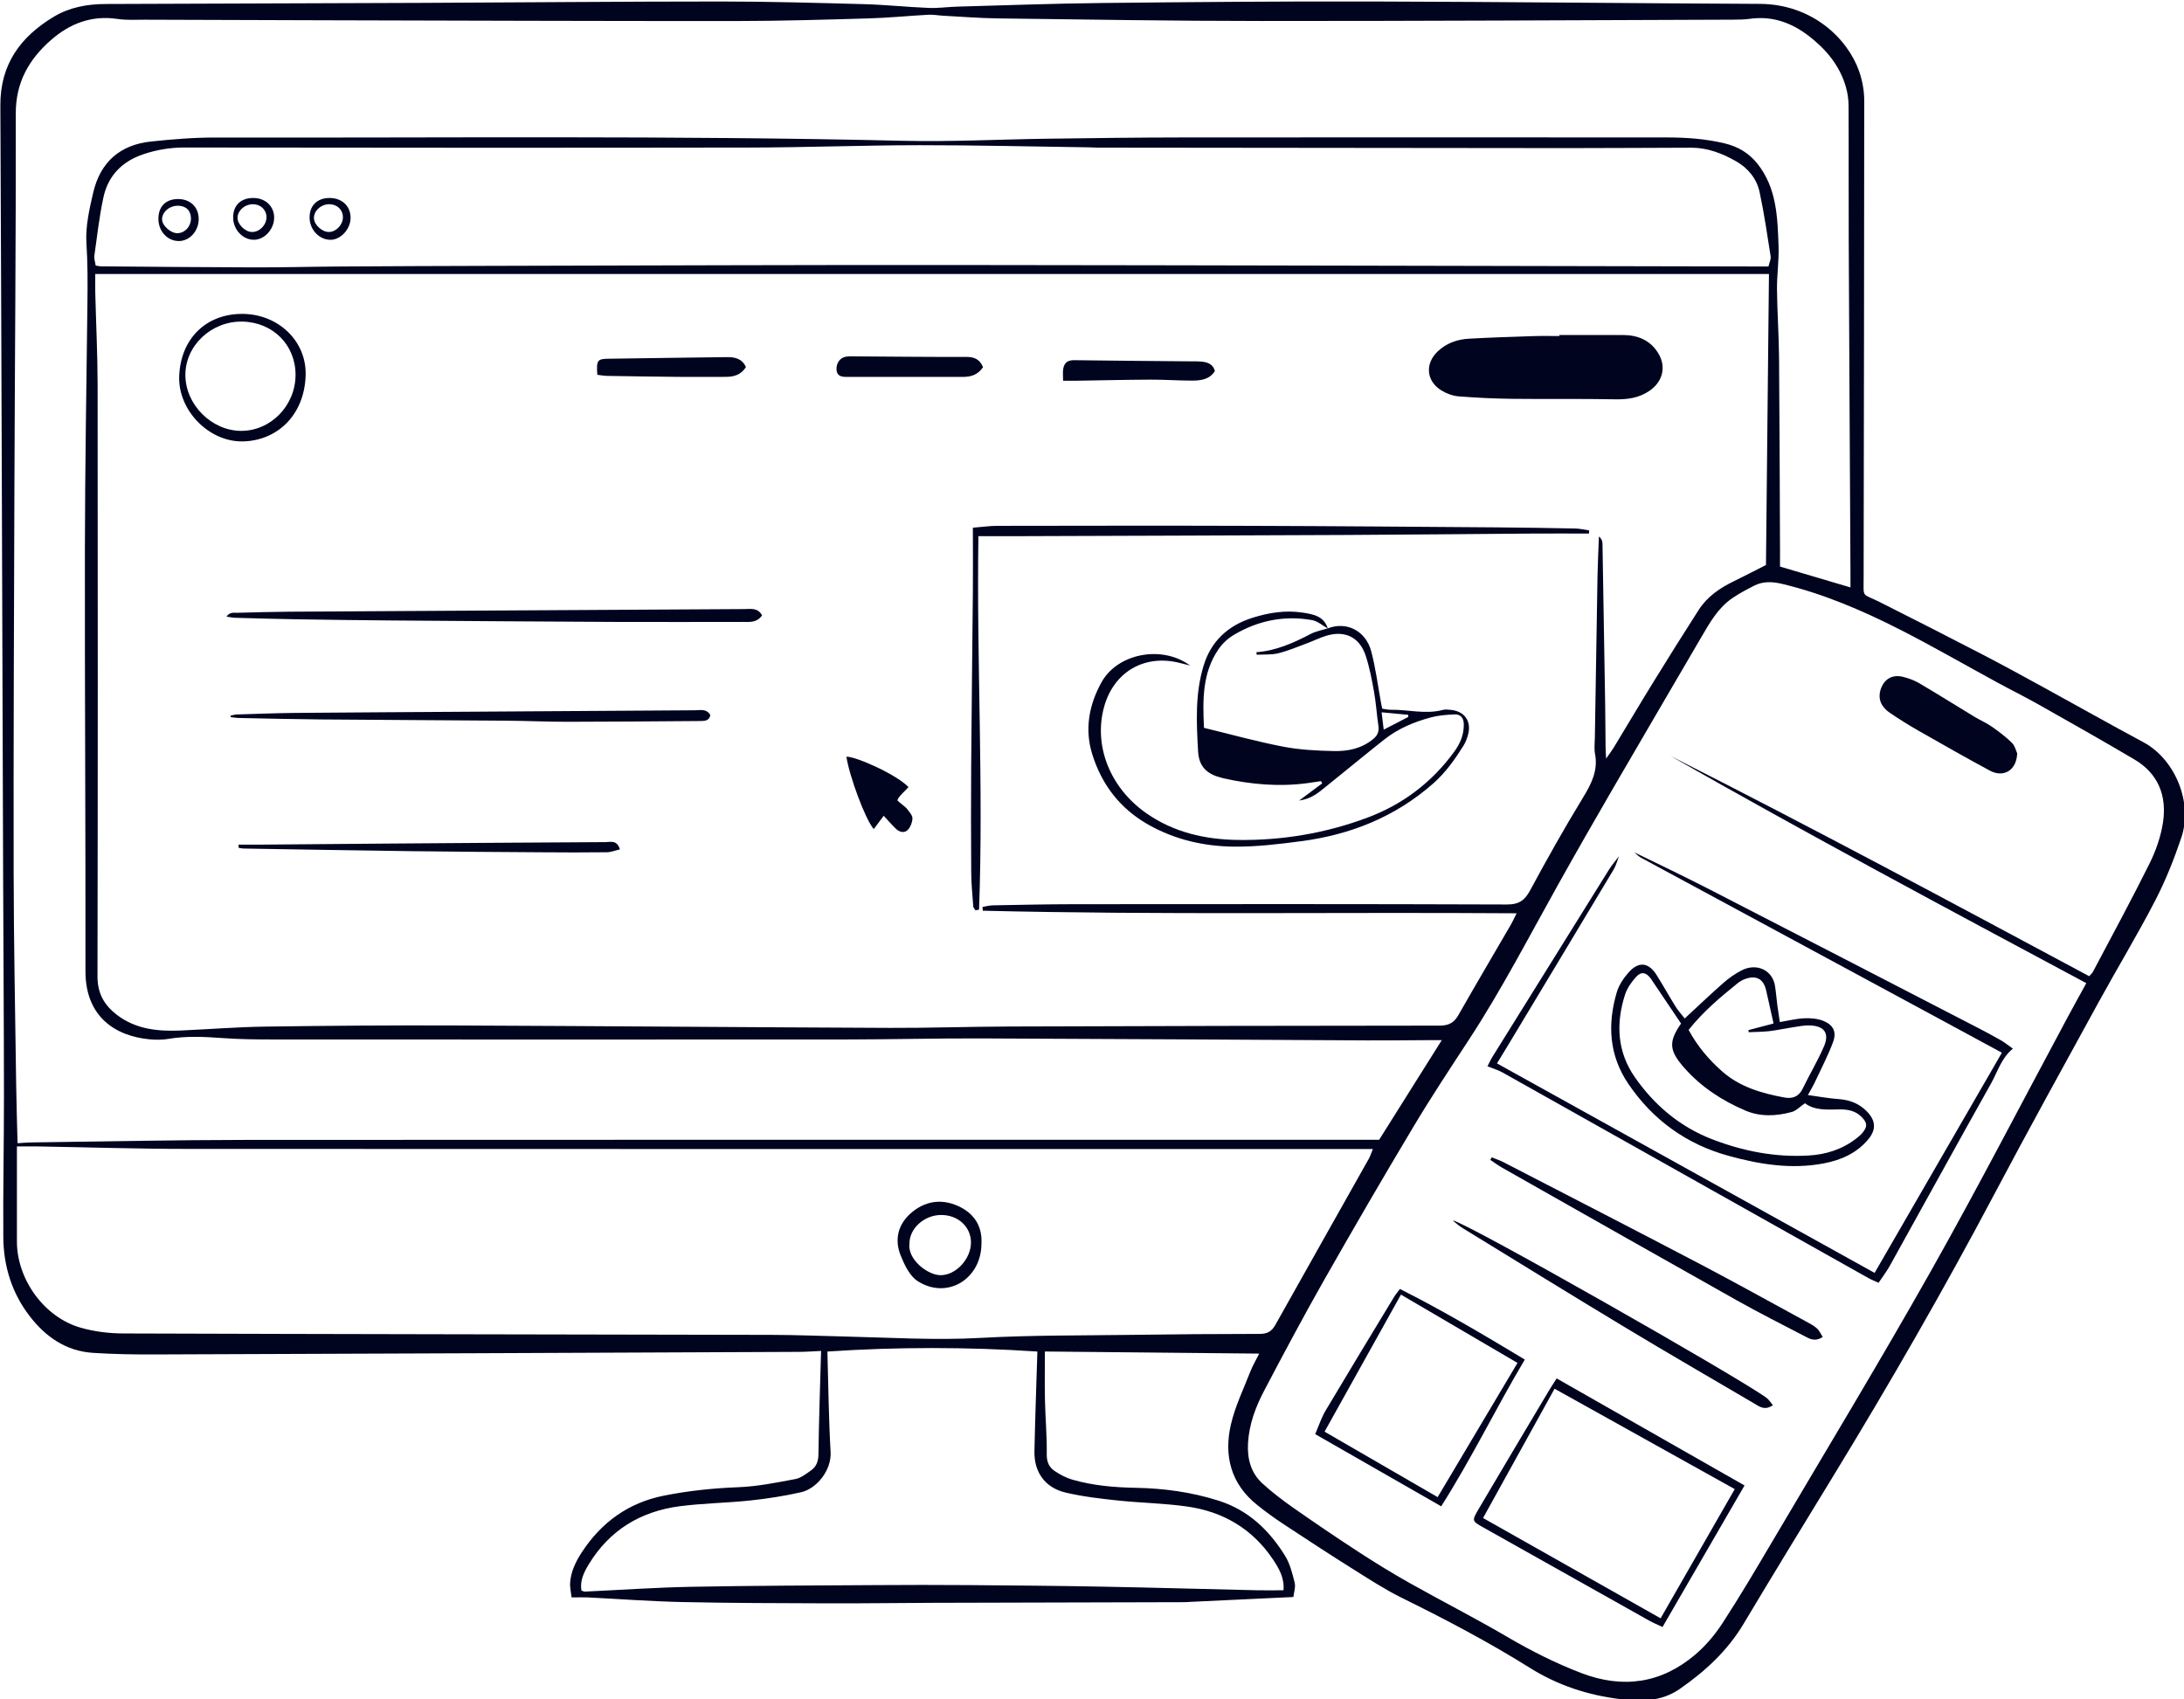 <svg width="541" height="421" viewBox="0 0 541 421" fill="none" xmlns="http://www.w3.org/2000/svg">
<g clip-path="url(#clip0_2553_5583)">
<path d="M141.59 395.731C141.46 394.541 141.14 393.291 141.23 392.071C141.42 389.301 142.62 386.851 144.12 384.551C148.99 377.101 155.7 372.261 164.46 370.521C170.53 369.311 176.66 368.671 182.87 368.431C187.61 368.251 192.33 367.291 197.01 366.411C198.41 366.151 199.73 365.101 200.95 364.231C202.23 363.301 202.72 362.021 202.74 360.291C202.85 351.841 203.15 343.391 203.39 334.671C201.62 334.751 199.81 334.891 198 334.901C144.69 335.131 91.38 335.361 38.08 335.541C33.08 335.561 28.07 335.471 23.08 335.151C16.33 334.731 11.22 331.131 7.26 325.931C2.9 320.231 0.87 313.591 0.82 306.471C0.73 294.831 0.99 283.191 0.98 271.551C0.97 253.821 0.84 236.091 0.78 218.361C0.56 154.281 0.38 90.21 0.09 26.131C0.04 15.98 5.03 9.131 13.32 4.151C17.26 1.781 21.63 1.011 26.14 0.991C52.47 0.881 78.8 0.821 105.13 0.711C129.61 0.611 154.08 0.371 178.56 0.371C190.41 0.371 202.27 0.711 214.12 1.031C219.43 1.181 224.74 1.751 230.05 1.961C232.42 2.061 234.81 1.701 237.2 1.641C249.15 1.311 261.1 0.871 273.06 0.741C295.47 0.501 317.88 0.311 340.29 0.371C372.16 0.451 404.04 0.821 435.91 0.961C448.78 1.021 457.6 9.411 460.51 17.61C461.32 19.91 461.79 22.461 461.79 24.901C461.79 64.281 461.69 103.671 461.64 143.051C461.64 148.331 461.1 146.871 465.67 149.171C474.21 153.461 482.73 157.811 491.22 162.211C496.33 164.861 501.38 167.641 506.43 170.401C514.63 174.891 522.76 179.491 530.99 183.901C538.72 188.051 543.28 198.791 540.34 207.501C538.54 212.841 536.44 218.131 533.85 223.131C529.45 231.621 524.49 239.811 519.89 248.201C511.16 264.121 502.38 280.021 493.89 296.071C481.42 319.621 468.13 342.701 454.25 365.451C446.77 377.701 439.27 389.941 431.91 402.261C427.91 408.951 422.41 414.031 416.07 418.421C411.47 421.611 406.38 421.521 401.31 420.921C393.37 419.961 385.88 417.511 379.01 413.211C368.78 406.801 358.1 401.191 347.27 395.851C343.09 393.791 339.16 391.221 335.2 388.741C329.4 385.101 323.67 381.351 317.95 377.581C315.69 376.091 313.48 374.491 311.37 372.791C304.89 367.591 303.12 360.621 304.91 352.891C305.95 348.391 308.03 344.121 309.72 339.781C310.26 338.391 311.03 337.101 311.92 335.331C293.91 335.151 276.37 334.981 258.83 334.811C258.83 338.801 258.76 342.881 258.85 346.951C258.95 351.401 259.36 355.841 259.29 360.281C259.26 362.181 259.88 363.491 261.26 364.421C262.59 365.311 264.06 366.101 265.58 366.541C270.72 368.031 275.99 368.481 281.36 368.581C288.31 368.711 295.18 369.641 301.87 371.771C309.22 374.111 314.38 379.061 318.31 385.401C319.53 387.371 320.14 389.781 320.7 392.071C320.98 393.201 320.5 394.521 320.38 395.631C311.61 396.041 303.28 396.431 294.95 396.831C294.41 396.861 293.86 396.911 293.32 396.911C272.65 396.961 251.99 397.001 231.32 397.071C222.62 397.101 213.92 397.231 205.22 397.201C193.15 397.161 181.07 397.141 169 396.881C161.19 396.711 153.39 396.121 145.58 395.731C144.51 395.681 143.43 395.731 141.62 395.731H141.59ZM243.45 225.601C243.42 225.291 243.4 224.991 243.37 224.681C244.24 224.541 245.11 224.291 245.99 224.281C252.62 224.161 259.26 224.011 265.89 224.001C301.68 223.971 337.48 223.941 373.27 224.071C376.24 224.081 377.68 223.081 379.03 220.571C383.21 212.821 387.52 205.131 392.11 197.621C394.22 194.161 395.9 190.881 395.1 186.711C394.86 185.451 395.04 184.111 395.06 182.801C395.27 169.431 395.48 156.061 395.72 142.691C395.78 139.431 395.95 136.171 396.07 132.911C396.75 133.471 396.94 134.051 396.95 134.631C397.18 147.781 397.41 160.931 397.61 174.081C397.67 177.781 397.68 181.481 397.72 185.171C397.72 185.861 397.78 186.551 397.85 187.931C398.75 186.631 399.27 185.971 399.7 185.261C403.03 179.781 406.29 174.261 409.66 168.801C413.31 162.881 417.01 156.981 420.76 151.131C422.88 147.821 426 145.681 429.49 143.991C432.18 142.681 434.84 141.291 437.45 139.971C437.7 115.801 437.95 91.821 438.19 67.871H23.6C23.6 69.551 23.57 71.071 23.6 72.581C23.79 80.181 24.17 87.79 24.18 95.391C24.23 144.241 24.24 193.091 24.15 241.941C24.15 246.101 25.83 249.001 28.9 251.371C33.68 255.051 39.26 255.551 45 255.281C51.94 254.961 58.87 254.421 65.81 254.321C81.37 254.101 96.92 253.981 112.48 254.041C148.48 254.181 184.49 254.491 220.49 254.641C230.27 254.681 240.06 254.331 249.84 254.301C285.42 254.181 320.99 254.091 356.57 254.081C358.82 254.081 360.16 253.411 361.26 251.471C365.56 243.911 369.99 236.431 374.35 228.911C374.77 228.191 375.1 227.411 375.68 226.251C331.31 225.941 287.37 226.681 243.44 225.611L243.45 225.601ZM4.33 283.211C5.69 283.131 6.66 283.031 7.62 283.021C25.46 282.791 43.3 282.401 61.13 282.391C153.28 282.331 245.44 282.361 337.59 282.361H341.63C346.79 274.141 351.79 266.191 357.14 257.681C355.43 257.681 354.38 257.681 353.34 257.681C348.44 257.701 343.55 257.771 338.65 257.741C306.77 257.581 274.9 257.361 243.03 257.251C231.94 257.211 220.84 257.501 209.75 257.511C162.31 257.541 114.88 257.531 67.44 257.511C63.31 257.511 59.17 257.461 55.06 257.161C50.61 256.841 46.19 256.611 41.75 257.361C40.27 257.611 38.7 257.621 37.2 257.491C28.61 256.721 21.16 251.921 21.17 240.601C21.22 205.781 20.98 170.971 21.03 136.151C21.06 115.701 21.42 95.26 21.66 74.811C21.72 69.941 21.72 65.091 21.41 60.211C21.15 56.09 22.14 51.8 23.09 47.711C24.85 40.151 29.74 35.87 37.39 35.06C42.68 34.501 48.02 34.06 53.33 34.071C110.12 34.181 166.9 33.541 223.68 34.88C235.63 35.16 247.6 34.52 259.56 34.361C270.66 34.211 281.75 34.061 292.85 34.051C332.89 34.011 372.93 34.031 412.97 34.051C417.75 34.051 422.5 34.391 427.19 35.511C430.5 36.301 433.22 37.901 435.33 40.551C440.11 46.561 440.31 53.791 440.57 60.941C440.7 64.481 440.15 68.05 440.18 71.6C440.23 77.251 440.64 82.901 440.69 88.551C440.83 104.651 440.86 120.751 440.93 136.861C440.93 138.041 440.93 139.221 440.93 140.361C446.82 142.101 452.41 143.761 458.38 145.521C458.38 144.081 458.38 142.921 458.38 141.751C458.24 114.341 458.07 86.921 457.95 59.511C457.9 48.411 457.97 37.311 457.91 26.221C457.91 24.621 457.66 22.96 457.21 21.421C455.68 16.221 452.37 12.251 448.15 8.981C443.86 5.661 439.1 3.891 433.57 4.651C432.18 4.841 430.75 4.871 429.34 4.871C390.39 5.001 351.44 5.221 312.5 5.201C290.75 5.201 269 4.831 247.24 4.561C242.68 4.501 238.13 4.131 233.58 3.891C232.39 3.831 231.2 3.581 230.02 3.651C225.14 3.911 220.28 4.411 215.4 4.551C204.42 4.871 193.44 5.201 182.46 5.211C148.3 5.231 114.14 5.101 79.98 5.021C65.29 4.991 50.61 4.931 35.92 4.881C33.64 4.881 31.32 5.031 29.08 4.691C22.66 3.741 17.27 5.841 12.57 9.971C7.13 14.751 3.89 20.451 3.91 28.11C3.96 59.011 3.67 89.901 3.57 120.801C3.46 152.571 3.33 184.331 3.38 216.101C3.41 233.711 3.77 251.321 4.01 268.931C4.07 273.581 4.23 278.231 4.35 283.221L4.33 283.211ZM517.52 241.831C517.89 241.401 518.25 241.121 518.44 240.751C523.16 231.811 527.99 222.931 532.48 213.891C534.05 210.721 535.27 207.211 535.8 203.721C536.78 197.191 534.65 191.641 528.73 188.151C520.87 183.511 512.93 179.021 504.98 174.531C501.67 172.661 498.25 170.981 494.91 169.161C486.79 164.751 478.79 160.111 470.56 155.931C461.26 151.201 451.68 147.091 441.46 144.651C439.03 144.071 436.72 143.961 434.48 145.111C432.65 146.051 430.82 147.021 429.13 148.171C425.61 150.571 423.56 154.201 421.47 157.781C414.19 170.271 406.86 182.731 399.61 195.231C394.97 203.221 390.38 211.241 385.87 219.311C378.71 232.121 371.97 245.171 363.93 257.471C359.23 264.661 354.48 271.831 350.08 279.201C342.6 291.701 335.28 304.301 328.08 316.961C322.93 326.031 318.02 335.241 313.17 344.471C311.04 348.511 309.43 352.791 309.15 357.451C308.92 361.331 309.82 364.871 312.75 367.531C315.15 369.711 317.75 371.701 320.41 373.561C325.75 377.301 331.15 380.961 336.62 384.521C340.72 387.181 344.89 389.751 349.14 392.141C357.19 396.671 365.43 400.861 373.4 405.531C379.32 409.001 385.4 412.061 391.79 414.501C402.01 418.391 411.49 417.041 419.86 409.961C422.47 407.751 424.79 405.021 426.66 402.141C430.99 395.491 435.02 388.651 439.06 381.811C452.21 359.521 465.61 337.381 478.32 314.851C490.01 294.111 500.93 272.941 512.2 251.961C513.68 249.201 515.2 246.471 516.8 243.561C482.15 225.001 447.71 206.621 413.8 187.281C448.65 204.901 483.04 223.361 517.5 241.831H517.52ZM4.19 284.001C4.19 285.501 4.19 286.461 4.19 287.421C4.19 294.141 4.18 300.861 4.19 307.581C4.21 316.971 10.95 326.331 19.97 328.911C23.36 329.881 27.02 330.331 30.56 330.341C84.08 330.521 137.59 330.571 191.11 330.691C197.09 330.701 203.07 330.951 209.04 331.091C220.33 331.351 231.58 332.071 242.91 331.441C255.28 330.751 267.69 330.861 280.08 330.691C290.74 330.541 301.4 330.451 312.06 330.451C313.95 330.451 315.02 329.821 315.93 328.201C323.62 314.451 331.39 300.731 339.11 286.991C339.45 286.381 339.65 285.691 340.07 284.651H335.5C239.13 284.651 142.75 284.671 46.38 284.621C34.1 284.621 21.81 284.221 9.53 284.011C7.91 283.981 6.29 284.011 4.19 284.011V284.001ZM23.72 65.791C24.35 65.891 24.67 65.981 24.99 65.981C37.61 66.081 50.22 66.21 62.84 66.24C70.02 66.26 77.2 66.061 84.38 66.02C96.78 65.941 109.18 65.891 121.58 65.861C159.75 65.77 197.92 65.621 236.09 65.651C302.01 65.711 367.93 65.891 433.85 66.011C435.24 66.011 436.62 66.011 438.07 66.011C438.31 64.981 438.72 64.21 438.61 63.52C437.77 58.181 437 52.821 435.86 47.541C435.15 44.241 432.97 41.62 430.06 39.961C426.66 38.02 422.99 36.59 418.97 36.59C408.74 36.6 398.52 36.701 388.29 36.691C349.45 36.661 310.62 36.611 271.78 36.571C271.13 36.571 270.48 36.511 269.82 36.501C255.81 36.31 241.81 35.961 227.8 35.971C213.77 35.981 199.75 36.531 185.72 36.551C139.05 36.631 92.38 36.601 45.71 36.541C42.17 36.541 38.84 37.09 35.51 38.211C30.2 40.001 26.77 43.541 25.61 48.941C24.59 53.691 24.05 58.551 23.37 63.371C23.27 64.081 23.56 64.851 23.7 65.791H23.72ZM256.97 334.821C239.61 333.671 222.21 333.661 204.96 334.821C205.2 343.231 205.27 351.471 205.75 359.691C206.01 364.241 202.29 368.811 198.41 369.681C194.3 370.611 190.1 371.261 185.91 371.711C180.09 372.331 174.2 372.391 168.4 373.141C158.73 374.401 151.02 379.031 145.86 387.501C144.63 389.511 143.61 391.631 144.03 394.051C144.48 394.181 144.69 394.301 144.89 394.291C153.67 393.881 162.44 393.271 171.22 393.101C186.44 392.811 201.66 392.781 216.88 392.681C224.59 392.631 232.29 392.621 240 392.681C250.98 392.761 261.96 392.861 272.94 393.061C285.75 393.301 298.56 393.671 311.38 393.961C313.52 394.011 315.66 393.961 317.93 393.961C318.21 391.001 316.86 388.581 315.27 386.231C310.15 378.651 302.88 374.451 293.98 373.201C288.3 372.401 282.52 372.321 276.8 371.711C272.5 371.251 268.17 370.751 263.97 369.761C258.88 368.561 256.13 364.721 256.24 359.511C256.41 351.291 256.72 343.081 256.97 334.811V334.821Z" fill="#00041F"/>
<path d="M328.91 155.671C333.5 153.881 338.3 156.211 339.66 161.331C340.8 165.611 341.34 170.051 342.15 174.431C342.21 174.751 342.29 175.061 342.4 175.571C343.08 175.661 343.8 175.841 344.52 175.831C348.82 175.771 353.12 177.021 357.43 175.861C358.04 175.701 358.73 175.801 359.38 175.861C362.82 176.191 364.57 178.711 363.64 182.061C363.38 182.991 363.02 183.941 362.51 184.751C360.37 188.161 358.07 191.411 355 194.111C345.62 202.371 334.57 206.781 322.33 208.391C316.85 209.111 311.3 209.791 305.79 209.741C298.34 209.681 291.13 208.051 284.52 204.331C277.53 200.391 272.97 194.491 270.59 186.941C268.61 180.681 269.76 174.591 272.87 168.991C276.81 161.901 287.78 159.701 294.8 164.871C293.55 164.561 292.91 164.411 292.28 164.241C283.51 161.981 275.84 166.451 273.47 175.211C270.85 184.881 275.05 195.281 284.04 201.521C290.82 206.231 298.51 207.961 306.56 208.081C317.64 208.241 328.5 206.401 338.84 202.511C347.52 199.251 354.8 193.741 360.31 186.111C361.75 184.121 362.63 181.951 362.6 179.441C362.58 177.851 361.82 176.891 360.24 176.981C358.3 177.081 356.31 177.221 354.45 177.721C350.34 178.831 346.4 180.451 343.02 183.111C338.07 187.011 333.22 191.051 328.3 194.991C326.56 196.391 324.85 197.911 321.81 198.321C324.06 196.651 325.79 195.361 327.52 194.071C327.42 193.881 327.33 193.701 327.23 193.511C326.08 193.681 324.94 193.871 323.79 194.021C316.81 194.941 309.91 194.341 303.07 192.811C302.86 192.761 302.65 192.701 302.44 192.641C299.08 191.781 296.99 189.991 296.78 186.171C296.37 179.001 296.02 171.851 298.15 164.891C300 158.831 304.19 154.971 310.2 153.061C314.29 151.761 318.48 151.111 322.74 151.771C325.29 152.161 327.96 152.631 328.9 155.681C327.61 154.971 326.39 153.861 325.01 153.621C318.12 152.401 311.61 153.731 305.62 157.291C304.17 158.151 302.81 159.421 301.85 160.811C297.8 166.711 297.91 173.391 298.24 180.311C304.94 181.931 311.31 183.711 317.8 184.961C321.93 185.761 326.2 185.971 330.41 186.061C333.9 186.141 337.29 185.451 340.16 183.081C341.35 182.101 341.64 181.111 341.43 179.701C341.02 176.911 340.85 174.081 340.35 171.311C339.82 168.331 339.24 165.321 338.3 162.451C336.79 157.851 333.18 156.101 328.55 157.491C326.9 157.991 325.34 158.781 323.71 159.381C321.37 160.241 319.06 161.241 316.66 161.831C314.95 162.251 313.09 162.101 311.3 162.201C311.27 161.991 311.24 161.781 311.22 161.571C316.11 161.211 320.42 159.271 324.67 157.051C325.97 156.371 327.48 156.111 328.9 155.661L328.91 155.671ZM342.24 176.451C342.44 178.101 342.58 179.291 342.76 180.761C345.06 179.571 346.96 178.591 348.85 177.611C348.84 177.431 348.83 177.261 348.82 177.081C346.76 176.881 344.7 176.691 342.25 176.461L342.24 176.451Z" fill="#00041F"/>
<path d="M386.25 82.99C391.47 82.99 396.68 82.99 401.9 82.99C405.6 82.99 408.72 84.191 410.75 87.481C412.84 90.871 411.87 94.561 408.6 96.811C405.95 98.621 403.14 98.981 400.03 98.921C391.56 98.76 383.08 98.9 374.61 98.8C370.17 98.751 365.72 98.54 361.29 98.191C359.84 98.07 358.3 97.49 357.05 96.721C353.3 94.41 352.93 90.121 356.11 87.081C358.24 85.04 360.92 84.081 363.79 83.91C369.21 83.6 374.63 83.441 380.06 83.26C382.12 83.191 384.19 83.251 386.26 83.251C386.26 83.16 386.26 83.07 386.26 82.981L386.25 82.99Z" fill="#00041F"/>
<path d="M241.65 225.519C241.45 225.199 241.11 224.889 241.09 224.559C240.88 221.749 240.6 218.939 240.58 216.129C240.52 207.319 240.51 198.509 240.57 189.699C240.67 175.349 240.86 160.999 240.99 146.649C241.04 141.449 240.99 136.249 240.99 130.729C243.18 130.559 245.1 130.279 247.02 130.269C268.01 130.239 288.99 130.199 309.98 130.269C330.31 130.329 350.65 130.499 370.98 130.649C377.39 130.699 383.81 130.799 390.22 130.929C391.36 130.949 392.5 131.239 393.65 131.399C393.64 131.659 393.62 131.919 393.61 132.179C389 132.179 384.39 132.149 379.78 132.179C364.34 132.289 348.9 132.459 333.46 132.529C306.06 132.659 278.65 132.729 251.25 132.829C248.36 132.839 245.46 132.829 242.36 132.829C241.89 163.739 243.66 194.549 242.52 225.339C242.23 225.399 241.95 225.459 241.66 225.519H241.65Z" fill="#00041F"/>
<path d="M188.78 152.439C187.49 154.289 185.8 154.069 184.19 154.069C173.42 154.069 162.66 154.119 151.89 154.069C133.51 153.979 115.14 153.849 96.76 153.709C89.04 153.649 81.32 153.539 73.6 153.419C68.49 153.339 63.39 153.189 58.28 153.049C57.64 153.029 57 152.879 56.11 152.759C56.89 151.569 57.91 151.829 58.79 151.809C63.03 151.699 67.27 151.569 71.5 151.539C109.12 151.309 146.75 151.089 184.37 150.889C185.9 150.889 187.68 150.449 188.77 152.439H188.78Z" fill="#00041F"/>
<path d="M57.12 177.29C57.61 177.19 58.1 177.02 58.6 177C63.49 176.85 68.38 176.66 73.26 176.61C87.4 176.48 101.54 176.42 115.68 176.32C134.5 176.2 153.32 176.06 172.13 175.96C173.47 175.96 175.02 175.5 175.95 177.14C175.71 178.57 174.58 178.61 173.5 178.62C162.52 178.7 151.54 178.8 140.56 178.81C135.56 178.81 130.56 178.58 125.55 178.54C110.21 178.42 94.88 178.36 79.54 178.23C72.8 178.17 66.06 178.01 59.32 177.87C58.59 177.86 57.86 177.73 57.13 177.66C57.13 177.54 57.12 177.42 57.11 177.3L57.12 177.29Z" fill="#00041F"/>
<path d="M60.07 77.76C68.89 77.8 76 84.47 75.71 93.04C75.36 103.17 68.36 109.21 60.13 109.35C51.75 109.5 44.1 101.66 44.39 93.24C44.7 84.07 50.9 77.72 60.07 77.76ZM73.21 92.9C73.23 85.44 67.59 79.8 60 79.67C52.35 79.54 45.88 85.63 45.92 92.94C45.95 100.23 52.39 106.69 59.67 106.74C67.04 106.79 73.19 100.5 73.21 92.89V92.9Z" fill="#00041F"/>
<path d="M59.09 209.251C60.57 209.251 62.06 209.261 63.54 209.251C74.4 209.161 85.27 209.061 96.13 208.981C114.06 208.851 131.98 208.711 149.91 208.621C151.17 208.621 152.83 207.981 153.56 210.421C152.43 210.681 151.37 211.121 150.31 211.131C144.99 211.201 139.66 211.181 134.34 211.141C123.48 211.071 112.61 211.001 101.75 210.861C87.96 210.681 74.16 210.431 60.37 210.211C59.96 210.211 59.54 210.101 59.13 210.041C59.12 209.781 59.1 209.511 59.09 209.251Z" fill="#00041F"/>
<path d="M243.51 90.969C242.23 92.839 240.54 93.369 238.6 93.369C229.18 93.369 219.76 93.369 210.34 93.369C210.12 93.369 209.91 93.369 209.69 93.369C208.39 93.379 207.28 93.139 207.21 91.509C207.15 89.969 208.05 88.669 209.43 88.389C209.95 88.279 210.51 88.279 211.05 88.279C220.48 88.339 229.91 88.449 239.33 88.419C241.31 88.419 242.68 88.949 243.51 90.969Z" fill="#00041F"/>
<path d="M263.34 94.32C263.34 93.079 263.23 92.199 263.37 91.369C263.62 89.899 264.46 89.199 266.09 89.229C275.75 89.369 285.42 89.429 295.08 89.519C296.06 89.519 297.04 89.499 298.01 89.629C299.35 89.819 300.52 90.329 300.94 91.919C299.62 94.019 297.45 94.289 295.28 94.289C291.81 94.289 288.33 94.029 284.86 94.049C278.78 94.079 272.7 94.23 266.61 94.32C265.55 94.34 264.49 94.32 263.35 94.32H263.34Z" fill="#00041F"/>
<path d="M184.78 90.931C183.55 92.901 181.75 93.361 179.72 93.361C175.81 93.361 171.91 93.391 168 93.361C162.15 93.311 156.29 93.221 150.44 93.121C149.6 93.111 148.76 92.941 147.96 92.851C147.72 89.301 147.95 88.911 150.63 88.871C160.39 88.711 170.15 88.611 179.91 88.471C181.94 88.441 183.76 88.751 184.78 90.931Z" fill="#00041F"/>
<path d="M218.91 202.089C218 203.299 217.22 204.339 216.44 205.389C214.39 203.119 210.32 192.099 209.67 187.449C212.08 187.419 222.03 191.849 225.04 194.979C224.5 195.699 222.59 197.229 222.29 198.249C223.05 199.139 224.08 199.599 224.8 200.539C225.31 201.219 226.04 202.009 226.02 202.739C226 203.699 225.56 204.839 224.91 205.549C224.07 206.459 222.86 206.179 221.98 205.359C221.03 204.479 220.19 203.469 218.9 202.089H218.91Z" fill="#00041F"/>
<path d="M401.04 212.1C400.61 213.19 400.33 214.38 399.74 215.37C390.93 230.09 382.07 244.79 373.22 259.5C372.45 260.79 371.66 262.07 370.82 263.44C402.1 280.79 433.18 298.04 464.36 315.34C474.93 297.06 485.38 278.96 495.89 260.79C489.69 257.44 483.51 254.09 477.33 250.75C453.73 238.01 430.13 225.27 406.54 212.51C405.91 212.17 405.41 211.61 404.84 211.15C410.88 214.11 416.96 216.99 422.94 220.06C445.17 231.48 467.37 242.97 489.57 254.44C491.6 255.49 493.62 256.55 495.6 257.69C496.61 258.27 497.52 259.02 498.61 259.78C495.72 262.16 494.85 265.47 493.26 268.31C484.8 283.37 476.5 298.51 468.11 313.61C467.33 315.01 466.34 316.29 465.34 317.79C464.36 317.34 463.57 317.04 462.84 316.63C432.62 299.65 402.41 282.65 372.18 265.68C371.09 265.07 369.85 264.72 368.46 264.16C368.86 263.4 369.25 262.53 369.75 261.72C379.33 246.3 388.92 230.89 398.53 215.49C399.27 214.3 400.2 213.23 401.04 212.11V212.1Z" fill="#00041F"/>
<path d="M499.68 186.61C499.53 190.89 496.29 192.73 492.89 190.9C486.97 187.71 481.12 184.38 475.28 181.05C472.83 179.65 470.44 178.15 468.1 176.57C465.93 175.1 465.18 173.07 465.8 170.98C466.59 168.34 468.59 167.03 471.28 167.65C472.73 167.99 474.2 168.54 475.48 169.29C480.06 171.99 484.56 174.82 489.11 177.58C490.5 178.42 492.02 179.06 493.34 179.98C495.11 181.21 496.86 182.52 498.38 184.03C499.15 184.8 499.42 186.08 499.67 186.61H499.68Z" fill="#00041F"/>
<path d="M411.81 403.06C410.5 402.44 409.51 402.03 408.59 401.52C394.85 393.81 381.11 386.09 367.38 378.37C364.63 376.83 364.56 376.75 366.23 373.91C371.96 364.17 377.75 354.47 383.53 344.76C384.13 343.76 384.77 342.78 385.6 341.48C401.08 350.3 416.49 359.08 432.14 368C425.26 379.87 418.59 391.39 411.82 403.07L411.81 403.06ZM429.71 368.9C414.59 360.48 399.85 352.26 385.08 344.03C379.08 354.89 373.28 365.37 367.37 376.06C382.15 384.41 396.65 392.6 411.35 400.91C417.54 390.12 423.52 379.7 429.71 368.91V368.9Z" fill="#00041F"/>
<path d="M369.5 286.711C370.45 287.091 371.44 287.401 372.35 287.871C388.65 296.291 404.97 304.681 421.22 313.201C429.97 317.791 438.6 322.601 447.28 327.321C448.23 327.841 449.23 328.341 450.03 329.051C450.66 329.601 451.02 330.461 451.51 331.201C449.53 332.531 448.17 331.611 446.86 330.931C441.27 328.031 435.65 325.181 430.16 322.101C410.76 311.201 391.4 300.211 372.04 289.241C371.05 288.681 370.13 287.981 369.18 287.351C369.29 287.141 369.4 286.931 369.51 286.711H369.5Z" fill="#00041F"/>
<path d="M357 373.16C346.33 367.05 336.19 361.24 325.78 355.28C326.71 353.15 327.33 351.19 328.35 349.47C333.95 340.05 339.64 330.69 345.31 321.32C345.69 320.69 346.19 320.12 346.78 319.32C357.3 324.63 367.35 330.56 377.71 336.81C370.63 348.7 364.68 361.05 357.01 373.15L357 373.16ZM328.11 354.67C337.21 359.94 346.63 365.4 356.12 370.89C362.7 359.83 369.28 348.77 375.9 337.64C366.03 331.85 356.54 326.29 347.03 320.72C340.67 332.13 334.4 343.38 328.11 354.67Z" fill="#00041F"/>
<path d="M439.16 348.13C437.08 349.51 435.85 348.46 434.57 347.71C424 341.49 413.37 335.36 402.87 329.03C389.39 320.91 375.99 312.63 362.57 304.4C361.6 303.81 360.7 303.11 359.87 302.33C363.19 302.84 430.45 341.05 437.61 346.31C438.17 346.72 438.54 347.38 439.17 348.13H439.16Z" fill="#00041F"/>
<path d="M243.12 308.061C243.1 316.881 234.6 322.051 227.31 317.371C225.34 316.111 224.04 313.351 223.1 311.011C221.55 307.171 222.4 303.451 225.51 300.651C228.95 297.561 233.1 296.861 237.31 298.761C241.17 300.501 243.34 303.611 243.12 308.051V308.061ZM225.28 308.071C224.78 312.011 229.71 315.791 232.84 315.901C236.72 316.031 240.59 311.861 240.52 307.691C240.45 303.861 237.29 300.991 233.15 300.991C228.95 300.991 225.27 304.311 225.28 308.071Z" fill="#00041F"/>
<path d="M43.95 49.31C47.04 49.24 49.18 51.22 49.22 54.19C49.26 57.13 47.07 59.64 44.42 59.71C41.56 59.78 39.27 57.38 39.24 54.27C39.21 51.23 40.97 49.38 43.95 49.31ZM44.05 50.97C41.92 50.95 40.05 52.62 40.15 54.45C40.23 55.97 42.38 57.83 43.98 57.77C45.85 57.71 47.31 56.1 47.3 54.13C47.29 52.16 46.08 50.98 44.05 50.96V50.97Z" fill="#00041F"/>
<path d="M81.981 59.399C79.191 59.499 76.74 56.989 76.691 53.979C76.641 51.019 78.46 49.129 81.451 49.049C84.581 48.969 86.781 50.919 86.841 53.839C86.91 56.609 84.54 59.319 81.981 59.409V59.399ZM84.951 53.779C84.93 51.959 83.51 50.609 81.6 50.589C79.51 50.569 77.671 52.269 77.77 54.129C77.861 55.769 79.88 57.549 81.561 57.469C83.35 57.389 84.971 55.619 84.941 53.779H84.951Z" fill="#00041F"/>
<path d="M67.91 54C67.86 56.85 65.48 59.41 62.88 59.4C60.08 59.39 57.74 56.84 57.75 53.82C57.76 50.78 59.8 48.93 63 49.05C65.9 49.16 67.96 51.24 67.91 54ZM62.61 50.59C60.64 50.61 58.91 52.11 58.84 53.87C58.78 55.51 60.63 57.4 62.36 57.47C64.26 57.55 66.06 55.7 66.01 53.72C65.96 51.91 64.5 50.57 62.61 50.59Z" fill="#00041F"/>
<path d="M417.34 252.29C420.67 249.22 423.72 246.29 426.9 243.5C428.27 242.3 429.82 241.21 431.44 240.38C435.11 238.49 439.08 240.31 439.69 244.25C439.94 245.85 440.07 247.47 440.27 249.08C440.44 250.36 440.64 251.63 440.88 253.2C443 252.85 444.99 252.34 446.99 252.26C448.56 252.19 450.28 252.34 451.71 252.93C454.19 253.96 455 255.68 454.05 258.21C452.8 261.55 451.13 264.73 449.62 267.97C449.17 268.94 448.61 269.86 447.84 271.28C450.61 271.66 453.03 272.11 455.46 272.28C458.2 272.47 460.55 273.39 462.45 275.34C464.67 277.63 464.8 279.86 462.74 282.31C459.88 285.71 456.02 287.4 451.76 288.21C443.77 289.73 435.99 288.48 428.26 286.36C417.75 283.48 409.48 277.49 403.38 268.54C398.58 261.49 398.14 253.75 400.5 245.8C401.03 244 402.21 242.26 403.48 240.84C405.95 238.1 408.39 238.42 410.35 241.53C411.97 244.1 413.44 246.77 415.05 249.35C415.67 250.35 416.48 251.23 417.32 252.31L417.34 252.29ZM416.4 253.54C413.91 249.84 411.62 246.44 409.33 243.04C409.21 242.86 409.11 242.66 408.98 242.49C407.77 240.86 406.57 240.58 405.24 242.05C404.1 243.31 403.04 244.83 402.53 246.43C400.23 253.61 400.59 260.63 405.03 266.95C409.87 273.85 416.16 279.15 424.09 282.22C431.77 285.19 439.73 286.74 448.01 286.26C452.34 286.01 456.33 284.74 459.8 282.06C460.4 281.6 461 281.1 461.46 280.51C462.62 279.02 462.52 278.16 461.23 276.8C459.68 275.16 457.73 274.8 455.58 274.84C452.56 274.9 449.49 275.12 447.11 273.31C445.88 274.15 444.96 275.16 443.85 275.47C440.01 276.52 436.07 276.71 432.34 275.12C426.59 272.66 421.4 269.29 417.23 264.56C413.39 260.21 413.31 258.07 416.42 253.56L416.4 253.54ZM418.28 255.13C420.49 259.22 423.3 262.51 426.57 265.4C430.96 269.28 436.37 270.84 441.97 271.88C443.95 272.25 445.55 271.74 446.53 269.72C448.23 266.21 450.25 262.84 451.8 259.27C453.24 255.96 451.91 254.13 448.24 254.03C446.85 253.99 445.44 254.29 444.05 254.5C442.12 254.79 440.21 255.22 438.27 255.45C436.57 255.64 434.85 255.63 433.14 255.71C433.14 255.54 433.13 255.36 433.12 255.19C435.27 254.62 437.41 254.06 439.33 253.55C438.67 250.61 438.1 247.97 437.49 245.34C436.84 242.55 435.13 241.57 432.42 242.48C431.71 242.72 431.02 243.1 430.44 243.57C426.14 247.04 421.9 250.59 418.29 255.14L418.28 255.13Z" fill="#00041F"/>
</g>
<defs>
<clipPath id="clip0_2553_5583">
<rect width="541" height="421" fill="white"/>
</clipPath>
</defs>
</svg>
